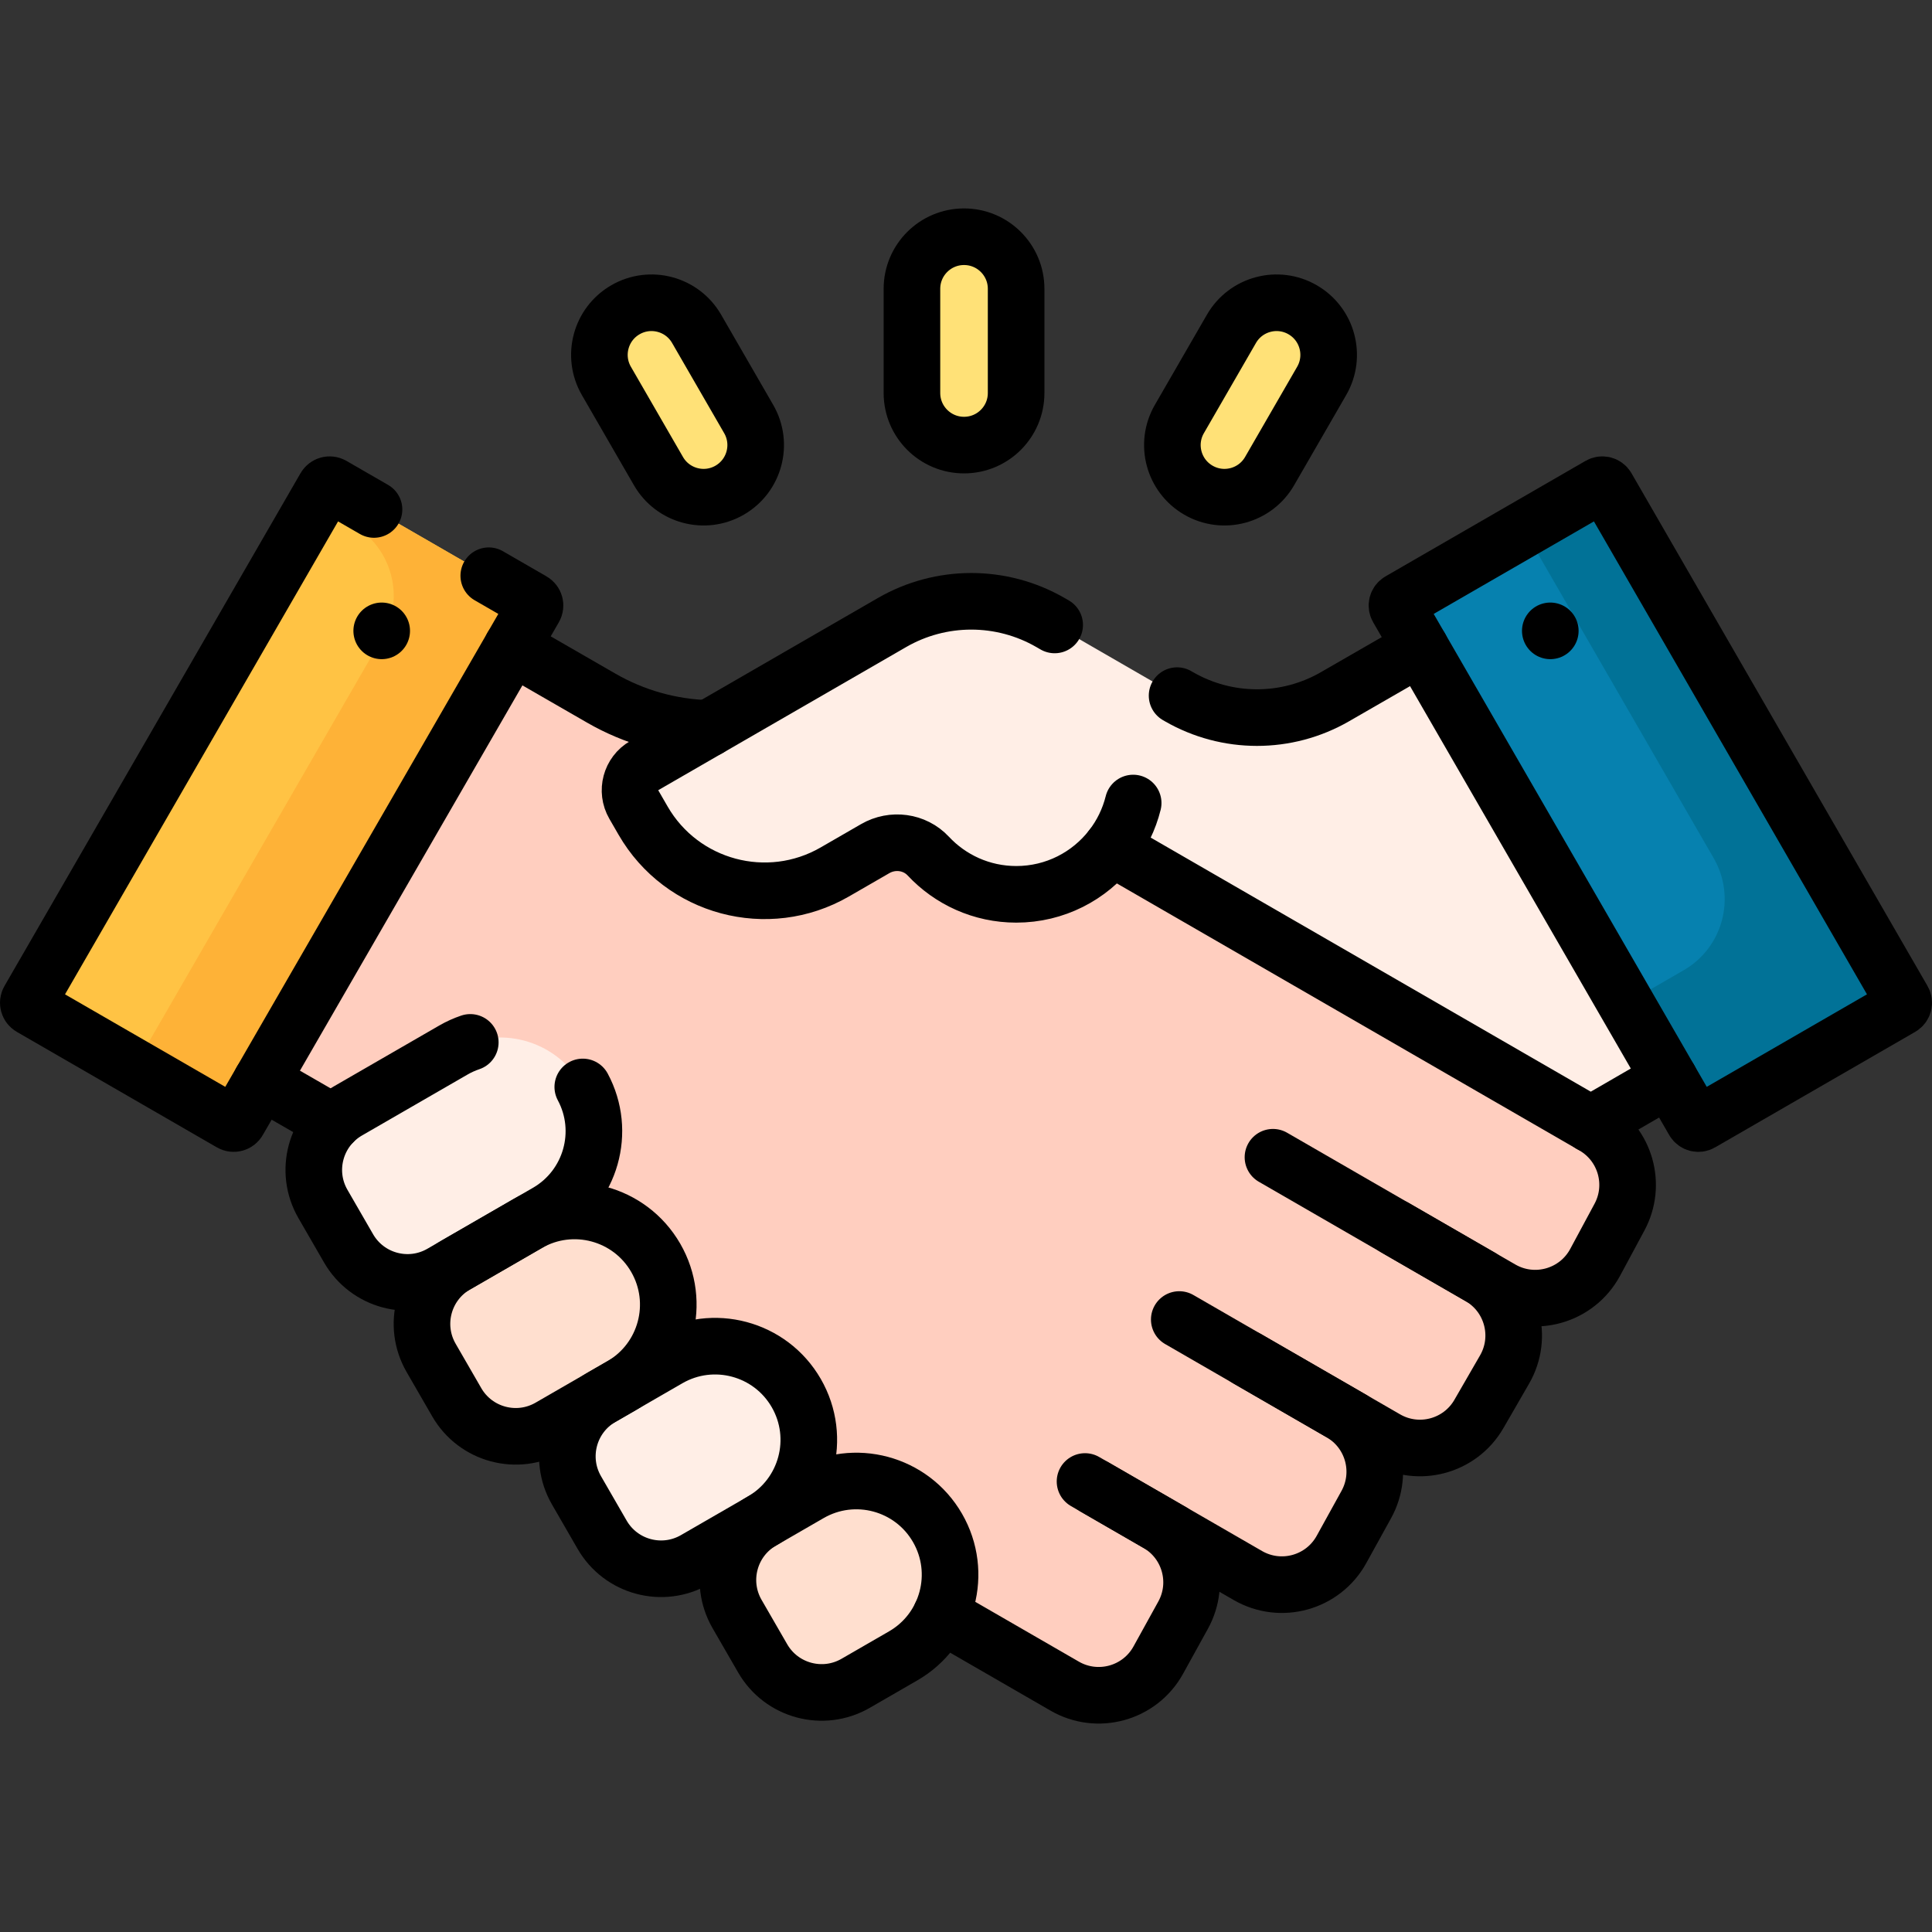 <?xml version="1.0" encoding="UTF-8"?>
<svg xmlns="http://www.w3.org/2000/svg" xmlns:xlink="http://www.w3.org/1999/xlink" version="1.1" id="Capa_1" x="0px" y="0px" viewBox="0 0 512 512" style="enable-background:new 0 0 512 512;" xml:space="preserve" width="512" height="512">
<rect x="0" y="0" width="512" height="512" fill="#333333" stroke="none"/>
<g>
	<path style="fill:#FFCEBF;" d="M249.329,428.063l3.399,1.791l29.429,16.991c8.74,5.046,19.919,1.937,24.798-6.897l6.577-11.907&#10;&#9;&#9;c4.75-8.6,1.741-19.42-6.767-24.332l-16.714-9.65l40.653,23.471c8.739,5.046,19.918,1.937,24.798-6.897l6.577-11.906&#10;&#9;&#9;c4.75-8.6,1.741-19.42-6.767-24.332l-24.806-14.323l36.791,21.241c8.624,4.979,19.651,2.024,24.63-6.6l6.8-11.778&#10;&#9;&#9;c4.978-8.622,2.025-19.648-6.596-24.628l-22.497-12.995l28.205,16.288c8.807,5.086,20.076,1.885,24.895-7.071l6.445-11.98&#10;&#9;&#9;c4.618-8.584,1.578-19.284-6.863-24.157l-0.735-0.424l-55.144-72.892l-178.641-32.039c-9.956-0.249-19.75-3-28.464-8.029&#10;&#9;&#9;l-42.374-24.42c-0.844-0.486-1.922-0.197-2.409,0.647l-64.69,112.046c-0.488,0.844-0.198,1.924,0.647,2.411l37.764,21.763&#10;&#9;&#9;l113.655,105.632L249.329,428.063z"/>
	<path style="fill:#FFC344;" d="M8.203,266.958c-0.673-0.388-0.903-1.248-0.515-1.921l78.455-135.889&#10;&#9;&#9;c0.388-0.673,1.248-0.903,1.921-0.515l53.02,30.611c0.673,0.388,0.903,1.248,0.515,1.921L63.144,297.054&#10;&#9;&#9;c-0.388,0.673-1.248,0.903-1.921,0.515L8.203,266.958z"/>
	<path style="fill:#FFEEE6;" d="M397.93,161.242c-0.487-0.843-1.565-1.133-2.409-0.647l-41.727,24.037&#10;&#9;&#9;c-12.8,7.388-28.569,7.386-41.368-0.003l-34.034-19.65c-12.994-7.502-29.004-7.502-41.999,0l-65.635,37.895&#10;&#9;&#9;c-3.628,2.095-4.872,6.735-2.777,10.363l2.446,4.237c10.267,17.783,33.01,23.875,50.794,13.609&#10;&#9;&#9;c4.256-2.457,8.059-4.652,10.719-6.188c4.584-2.646,10.446-1.892,14.059,1.976c5.825,6.236,14.121,10.135,23.327,10.135&#10;&#9;&#9;c10.264,0,19.395-4.845,25.233-12.373l28.248,16.309l-0.001,0l46.516,26.856l52.256,30.17l39.917-23.1&#10;&#9;&#9;c0.843-0.488,1.131-1.566,0.644-2.41L397.93,161.242z"/>
	<path style="fill:#0681AF;" d="M503.797,266.958c0.673-0.388,0.903-1.248,0.515-1.921l-78.455-135.889&#10;&#9;&#9;c-0.388-0.673-1.249-0.903-1.921-0.515l-53.02,30.611c-0.673,0.388-0.903,1.248-0.515,1.921l78.455,135.889&#10;&#9;&#9;c0.388,0.673,1.248,0.903,1.921,0.515L503.797,266.958z"/>
	<path style="fill:#FEB237;" d="M141.6,161.166c0.388-0.673,0.158-1.533-0.515-1.921l-53.02-30.611&#10;&#9;&#9;c-0.673-0.388-1.533-0.158-1.921,0.515l-2.467,4.272l9.8,5.658c10.397,6.003,13.96,19.298,7.957,29.696L35.612,282.783&#10;&#9;&#9;l25.611,14.787c0.673,0.388,1.533,0.158,1.921-0.515L141.6,161.166z"/>
	<path style="fill:#017297;" d="M503.797,266.958c0.673-0.388,0.903-1.248,0.515-1.921l-78.455-135.889&#10;&#9;&#9;c-0.388-0.673-1.248-0.903-1.921-0.515l-20.121,11.617l50.333,87.179c6.003,10.397,2.441,23.693-7.957,29.696l-15.29,8.828&#10;&#9;&#9;l17.956,31.102c0.388,0.673,1.249,0.903,1.921,0.515L503.797,266.958z"/>
	<path style="fill:#FFEEE6;" d="M117.006,337.43l27.965-16.146c11.876-6.857,15.945-22.043,9.088-33.919l0,0&#10;&#9;&#9;c-6.857-11.876-22.043-15.945-33.919-9.088l-27.965,16.146c-8.624,4.979-11.578,16.006-6.6,24.63l6.8,11.778&#10;&#9;&#9;C97.355,339.454,108.382,342.409,117.006,337.43z"/>
	<path style="fill:#FFDFCF;" d="M145.678,378.219l19.003-10.971c11.876-6.857,15.945-22.043,9.088-33.919l0,0&#10;&#9;&#9;c-6.857-11.876-22.043-15.945-33.919-9.088l-19.003,10.971c-8.624,4.979-11.578,16.006-6.6,24.63l6.8,11.778&#10;&#9;&#9;C126.027,380.243,137.054,383.198,145.678,378.219z"/>
	<path style="fill:#FFEEE6;" d="M184.201,413.32l17.724-10.233c11.876-6.857,15.945-22.043,9.088-33.919l0,0&#10;&#9;&#9;c-6.857-11.876-22.043-15.945-33.919-9.088l-17.724,10.233c-8.624,4.979-11.578,16.006-6.6,24.63l6.8,11.778&#10;&#9;&#9;C164.551,415.345,175.578,418.299,184.201,413.32z"/>
	<path style="fill:#FFDFCF;" d="M226.755,446.095l12.603-7.276c11.876-6.857,15.945-22.043,9.088-33.919l0,0&#10;&#9;&#9;c-6.857-11.876-22.043-15.945-33.919-9.088l-12.603,7.276c-8.624,4.979-11.578,16.006-6.6,24.63l6.8,11.778&#10;&#9;&#9;C207.104,448.119,218.131,451.074,226.755,446.095z"/>
	<path style="fill:#FFE177;" d="M255.479,117.954L255.479,117.954c-7.624,0-13.805-6.181-13.805-13.805V76.54&#10;&#9;&#9;c0-7.624,6.181-13.805,13.805-13.805h0c7.624,0,13.805,6.181,13.805,13.805v27.609&#10;&#9;&#9;C269.283,111.774,263.103,117.954,255.479,117.954z"/>
	<path style="fill:#FFE177;" d="M317.597,129.907L317.597,129.907c-6.603-3.812-8.865-12.255-5.053-18.857l13.805-23.91&#10;&#9;&#9;c3.812-6.603,12.255-8.865,18.857-5.053l0,0c6.603,3.812,8.865,12.255,5.053,18.857l-13.805,23.91&#10;&#9;&#9;C332.642,131.457,324.2,133.719,317.597,129.907z"/>
	<path style="fill:#FFE177;" d="M193.36,129.907L193.36,129.907c6.603-3.812,8.865-12.255,5.053-18.857l-13.805-23.91&#10;&#9;&#9;c-3.812-6.603-12.255-8.865-18.857-5.053l0,0c-6.603,3.812-8.865,12.255-5.053,18.857l13.805,23.91&#10;&#9;&#9;C178.315,131.457,186.758,133.719,193.36,129.907z"/>
	
		<line style="fill:none;stroke:#000000;stroke-width:15;stroke-linecap:round;stroke-linejoin:round;stroke-miterlimit:10;" x1="312.518" y1="349.688" x2="358.323" y2="376.134"/>
	
		<line style="fill:none;stroke:#000000;stroke-width:15;stroke-linecap:round;stroke-linejoin:round;stroke-miterlimit:10;" x1="337.348" y1="306.681" x2="392.425" y2="338.479"/>
	<path style="fill:none;stroke:#000000;stroke-width:15;stroke-linecap:round;stroke-linejoin:round;stroke-miterlimit:10;" d="&#10;&#9;&#9;M300.302,212.811c-1.084,4.365-3.067,8.376-5.741,11.824"/>
	
		<line style="fill:none;stroke:#000000;stroke-width:15;stroke-linecap:round;stroke-linejoin:round;stroke-miterlimit:10;" x1="287.543" y1="392.612" x2="310.571" y2="405.907"/>
	<path style="fill:none;stroke:#000000;stroke-width:15;stroke-linecap:round;stroke-linejoin:round;stroke-miterlimit:10;" d="&#10;&#9;&#9;M129.529,152.573l11.556,6.672c0.673,0.388,0.903,1.248,0.515,1.921L63.144,297.054c-0.388,0.673-1.248,0.903-1.921,0.515&#10;&#9;&#9;l-53.02-30.611c-0.673-0.388-0.903-1.248-0.515-1.921l78.455-135.889c0.388-0.673,1.248-0.903,1.921-0.515l11.051,6.381"/>
	<g>
		<g>
			
				<line style="fill:none;stroke:#000000;stroke-width:15;stroke-linecap:round;stroke-linejoin:round;stroke-miterlimit:10;" x1="101.155" y1="167.183" x2="101.155" y2="167.183"/>
		</g>
	</g>
	<path style="fill:none;stroke:#000000;stroke-width:15;stroke-linecap:round;stroke-linejoin:round;stroke-miterlimit:10;" d="&#10;&#9;&#9;M503.797,266.958c0.673-0.388,0.903-1.248,0.515-1.921l-78.455-135.889c-0.388-0.673-1.249-0.903-1.921-0.515l-53.02,30.611&#10;&#9;&#9;c-0.673,0.388-0.903,1.248-0.515,1.921l78.455,135.889c0.388,0.673,1.248,0.903,1.921,0.515L503.797,266.958z"/>
	<g>
		<g>
			
				<line style="fill:none;stroke:#000000;stroke-width:15;stroke-linecap:round;stroke-linejoin:round;stroke-miterlimit:10;" x1="410.845" y1="167.183" x2="410.845" y2="167.183"/>
		</g>
	</g>
	<path style="fill:none;stroke:#000000;stroke-width:15;stroke-linecap:round;stroke-linejoin:round;stroke-miterlimit:10;" d="&#10;&#9;&#9;M124.63,276.245c-1.532,0.518-3.036,1.193-4.49,2.033l-27.965,16.146c-8.624,4.979-11.578,16.006-6.6,24.63l6.8,11.778&#10;&#9;&#9;c4.979,8.624,16.006,11.578,24.63,6.6l27.965-16.146c11.649-6.725,15.787-21.465,9.47-33.233"/>
	<path style="fill:none;stroke:#000000;stroke-width:15;stroke-linecap:round;stroke-linejoin:round;stroke-miterlimit:10;" d="&#10;&#9;&#9;M145.678,378.219l19.003-10.971c11.876-6.857,15.945-22.043,9.088-33.919l0,0c-6.857-11.876-22.043-15.945-33.919-9.088&#10;&#9;&#9;l-19.003,10.971c-8.624,4.979-11.578,16.006-6.6,24.63l6.8,11.778C126.027,380.243,137.054,383.198,145.678,378.219z"/>
	<path style="fill:none;stroke:#000000;stroke-width:15;stroke-linecap:round;stroke-linejoin:round;stroke-miterlimit:10;" d="&#10;&#9;&#9;M184.201,413.32l17.724-10.233c11.876-6.857,15.945-22.043,9.088-33.919l0,0c-6.857-11.876-22.043-15.945-33.919-9.088&#10;&#9;&#9;l-17.724,10.233c-8.624,4.979-11.578,16.006-6.6,24.63l6.8,11.778C164.551,415.345,175.578,418.299,184.201,413.32z"/>
	<path style="fill:none;stroke:#000000;stroke-width:15;stroke-linecap:round;stroke-linejoin:round;stroke-miterlimit:10;" d="&#10;&#9;&#9;M226.755,446.095l12.603-7.276c11.876-6.857,15.945-22.043,9.088-33.919l0,0c-6.857-11.876-22.043-15.945-33.919-9.088&#10;&#9;&#9;l-12.603,7.276c-8.624,4.979-11.578,16.006-6.6,24.63l6.8,11.778C207.104,448.119,218.131,451.074,226.755,446.095z"/>
	<path style="fill:none;stroke:#000000;stroke-width:15;stroke-linecap:round;stroke-linejoin:round;stroke-miterlimit:10;" d="&#10;&#9;&#9;M255.479,117.954L255.479,117.954c-7.624,0-13.805-6.181-13.805-13.805V76.54c0-7.624,6.181-13.805,13.805-13.805h0&#10;&#9;&#9;c7.624,0,13.805,6.181,13.805,13.805v27.609C269.283,111.774,263.103,117.954,255.479,117.954z"/>
	<path style="fill:none;stroke:#000000;stroke-width:15;stroke-linecap:round;stroke-linejoin:round;stroke-miterlimit:10;" d="&#10;&#9;&#9;M317.597,129.907L317.597,129.907c-6.603-3.812-8.865-12.255-5.053-18.857l13.805-23.91c3.812-6.603,12.255-8.865,18.857-5.053l0,0&#10;&#9;&#9;c6.603,3.812,8.865,12.255,5.053,18.857l-13.805,23.91C332.642,131.457,324.2,133.719,317.597,129.907z"/>
	<path style="fill:none;stroke:#000000;stroke-width:15;stroke-linecap:round;stroke-linejoin:round;stroke-miterlimit:10;" d="&#10;&#9;&#9;M193.36,129.907L193.36,129.907c6.603-3.812,8.865-12.255,5.053-18.857l-13.805-23.91c-3.812-6.603-12.255-8.865-18.857-5.053l0,0&#10;&#9;&#9;c-6.603,3.812-8.865,12.255-5.053,18.857l13.805,23.91C178.315,131.457,186.758,133.719,193.36,129.907z"/>
	<path style="fill:none;stroke:#000000;stroke-width:15;stroke-linecap:round;stroke-linejoin:round;stroke-miterlimit:10;" d="&#10;&#9;&#9;M249.329,428.063l3.399,1.791l29.429,16.991c8.74,5.046,19.919,1.937,24.798-6.897l6.577-11.907&#10;&#9;&#9;c4.75-8.6,1.741-19.419-6.767-24.332l-16.714-9.65l40.653,23.471c8.739,5.046,19.918,1.937,24.798-6.897l6.577-11.906&#10;&#9;&#9;c4.75-8.6,1.741-19.42-6.767-24.332l-24.806-14.323l36.791,21.241c8.624,4.979,19.651,2.024,24.63-6.6l6.8-11.778&#10;&#9;&#9;c4.978-8.623,2.025-19.648-6.596-24.628l-22.497-12.994l28.205,16.288c8.807,5.086,20.076,1.885,24.895-7.071l6.446-11.98&#10;&#9;&#9;c4.618-8.584,1.578-19.284-6.863-24.157l-0.735-0.424"/>
	
		<line style="fill:none;stroke:#000000;stroke-width:15;stroke-linecap:round;stroke-linejoin:round;stroke-miterlimit:10;" x1="69.243" y1="286.491" x2="88.27" y2="297.456"/>
	<path style="fill:none;stroke:#000000;stroke-width:15;stroke-linecap:round;stroke-linejoin:round;stroke-miterlimit:10;" d="&#10;&#9;&#9;M187.796,193.038c-9.956-0.249-19.75-3-28.464-8.029l-23.635-13.62"/>
	<path style="fill:none;stroke:#000000;stroke-width:15;stroke-linecap:round;stroke-linejoin:round;stroke-miterlimit:10;" d="&#10;&#9;&#9;M279.497,165.618l-1.105-0.638c-12.994-7.502-29.004-7.502-41.999,0l-65.635,37.895c-3.628,2.095-4.872,6.735-2.777,10.363&#10;&#9;&#9;l2.446,4.237c10.267,17.783,33.01,23.875,50.794,13.609c4.256-2.457,8.059-4.652,10.719-6.188&#10;&#9;&#9;c4.584-2.646,10.446-1.892,14.059,1.976c5.825,6.236,14.121,10.135,23.327,10.135c10.264,0,19.395-4.845,25.233-12.373&#10;&#9;&#9;l28.248,16.309l0,0l46.516,26.856l52.256,30.17l20.84-12.061"/>
	<path style="fill:none;stroke:#000000;stroke-width:15;stroke-linecap:round;stroke-linejoin:round;stroke-miterlimit:10;" d="&#10;&#9;&#9;M376.423,171.597l-22.629,13.036c-12.8,7.388-28.569,7.386-41.368-0.003l-0.486-0.28"/>
</g>















</svg>
